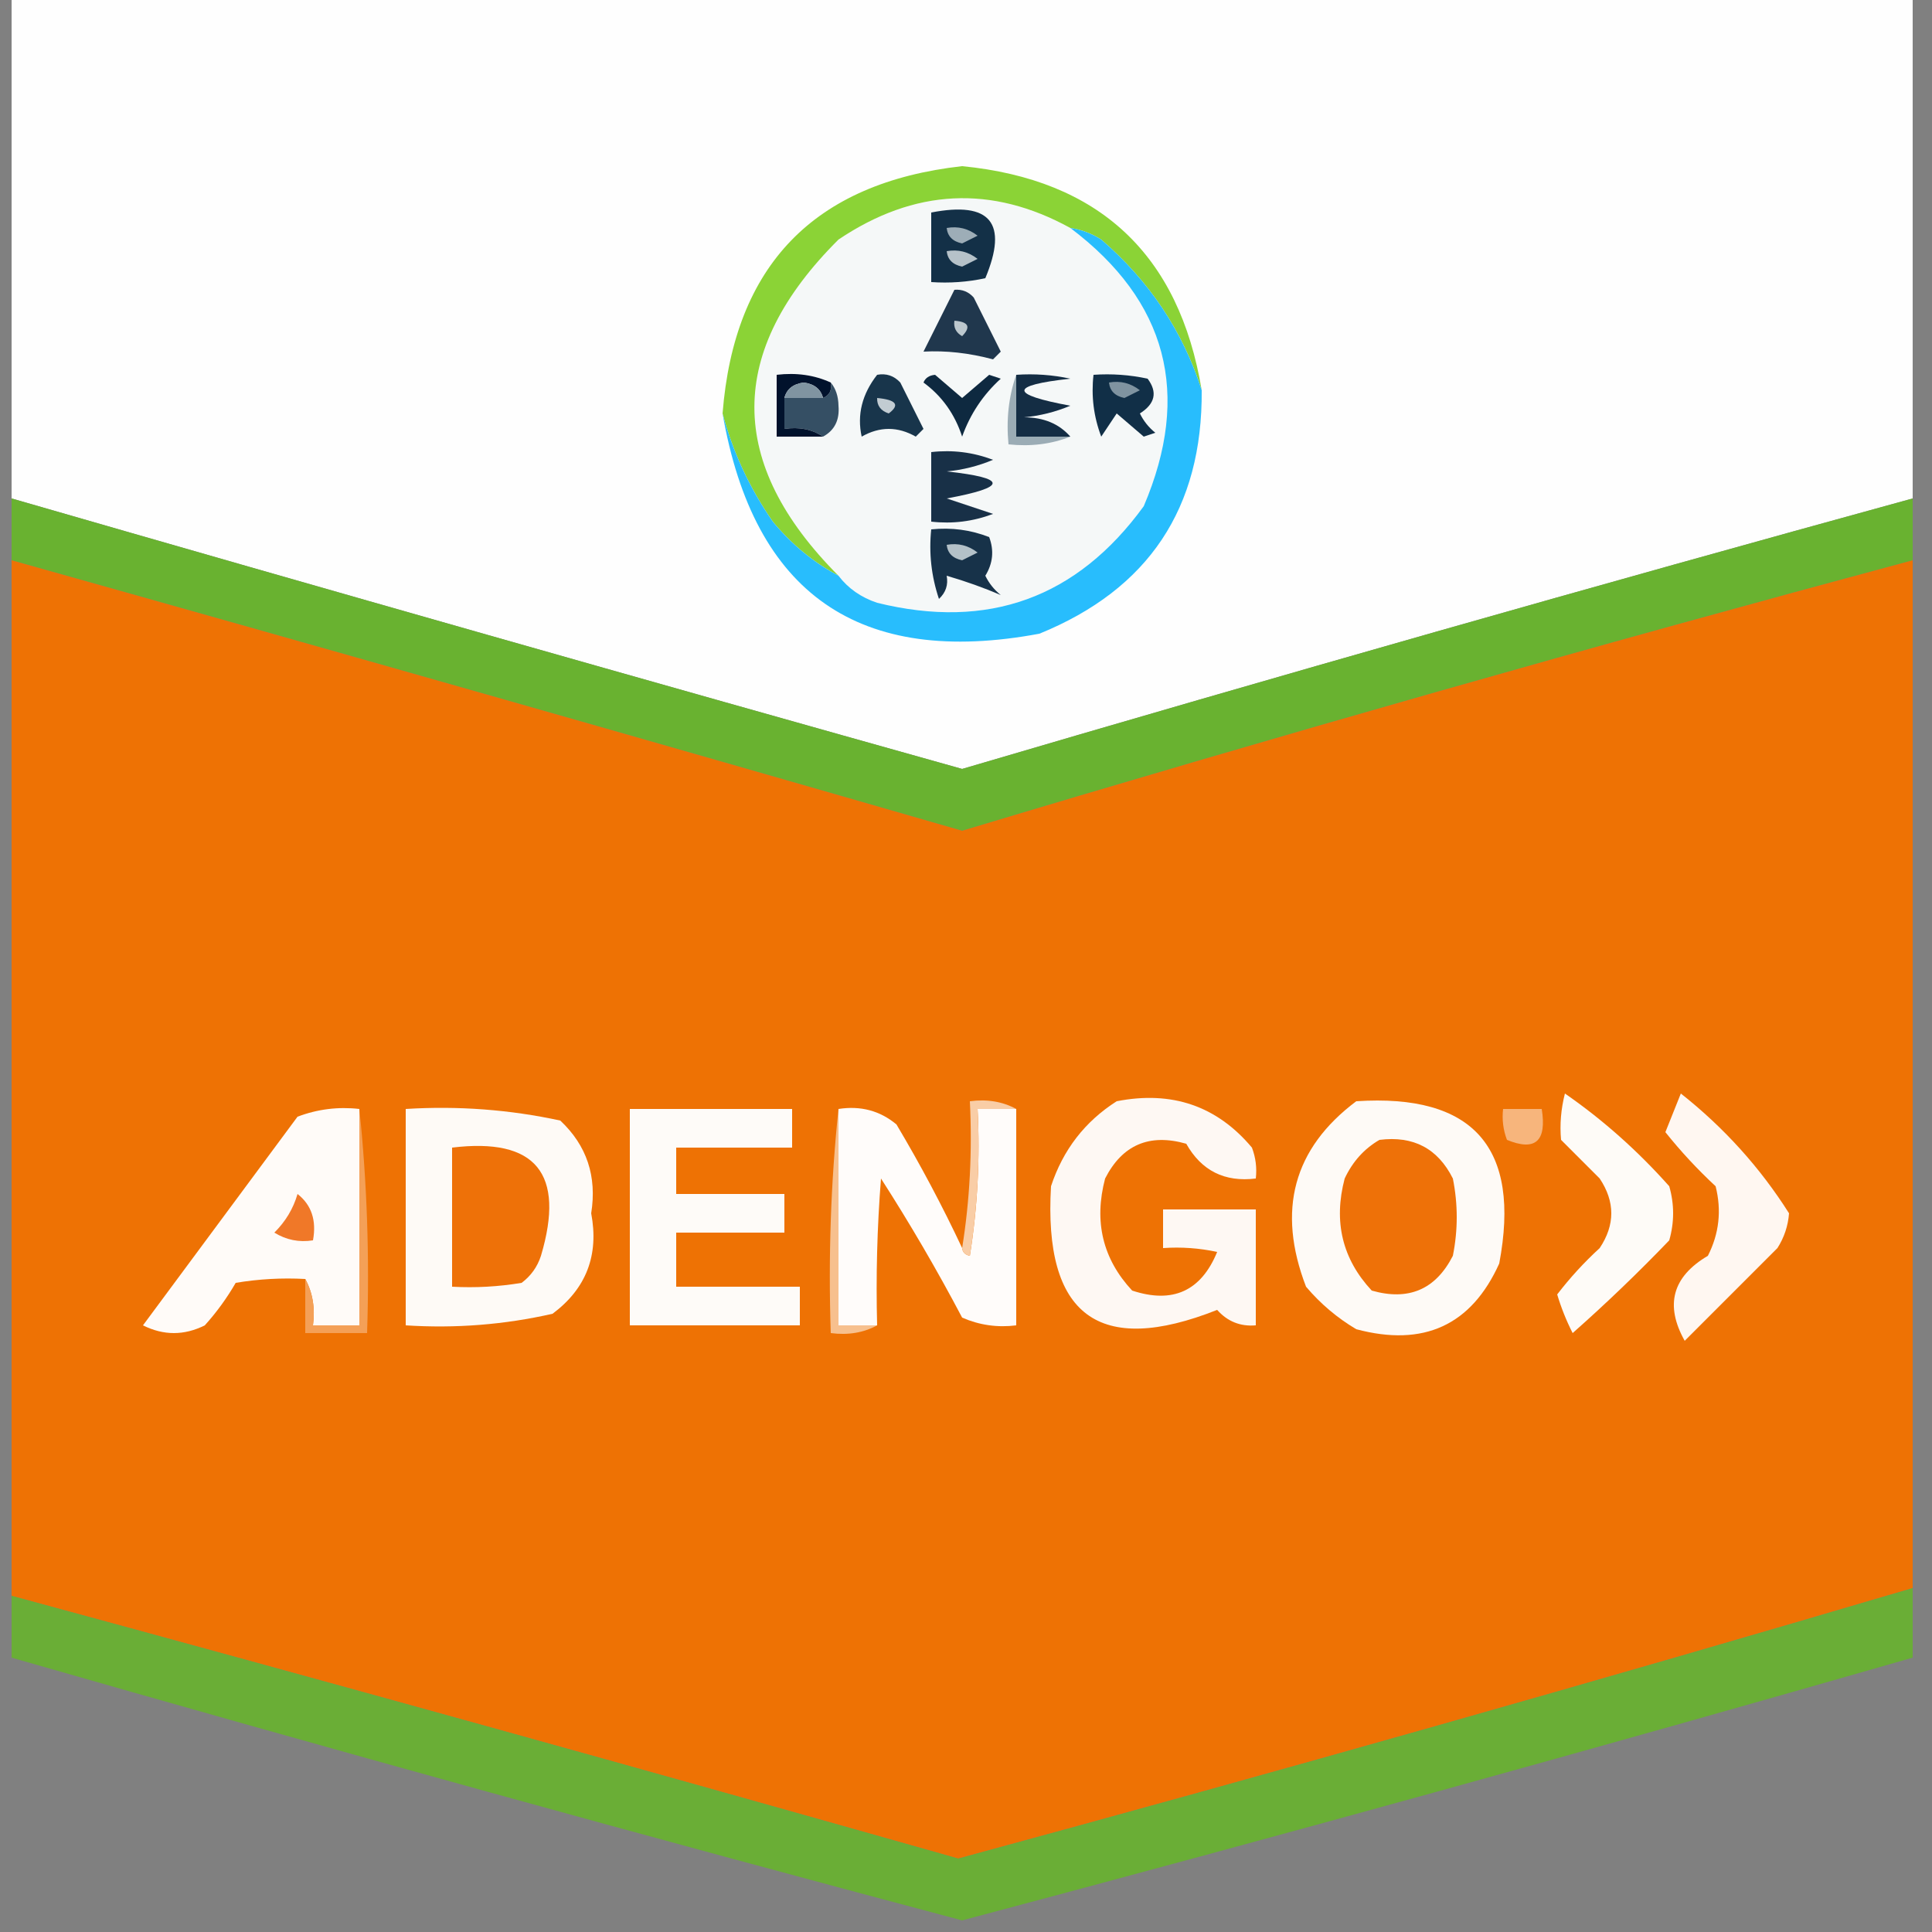 <?xml version="1.0" encoding="UTF-8"?>
<!DOCTYPE svg PUBLIC "-//W3C//DTD SVG 1.1//EN" "http://www.w3.org/Graphics/SVG/1.1/DTD/svg11.dtd">
<svg xmlns="http://www.w3.org/2000/svg" version="1.1" width="250px" height="250px" style="shape-rendering:geometricPrecision; text-rendering:geometricPrecision; image-rendering:optimizeQuality; fill-rule:evenodd; clip-rule:evenodd" xmlns:xlink="http://www.w3.org/1999/xlink">
<rect width="100%" height="100%" fill="#808080" stroke="none"/>
<g><path style="opacity:0.999" fill="#fefefe" d="M 1.5,-0.5 C 83.5,-0.5 165.5,-0.5 247.5,-0.5C 247.5,21.167 247.5,42.833 247.5,64.5C 206.408,75.786 165.408,87.453 124.5,99.5C 83.425,87.982 42.425,76.316 1.5,64.5C 1.5,42.833 1.5,21.167 1.5,-0.5 Z"/></g>
<g><path style="opacity:1" fill="#f5f8f8" d="M 138.5,29.5 C 151.032,38.958 154.199,50.958 148,65.5C 139.367,77.379 127.867,81.546 113.5,78C 111.416,77.303 109.749,76.136 108.5,74.5C 93.992,59.95 93.992,45.45 108.5,31C 118.313,24.403 128.313,23.903 138.5,29.5 Z"/></g>
<g><path style="opacity:1" fill="#8bd336" d="M 155.5,50.5 C 153.063,42.867 148.729,36.367 142.5,31C 141.255,30.209 139.922,29.709 138.5,29.5C 128.313,23.903 118.313,24.403 108.5,31C 93.992,45.45 93.992,59.95 108.5,74.5C 105.269,72.78 102.436,70.447 100,67.5C 96.975,63.123 94.808,58.456 93.5,53.5C 95.015,34.318 105.349,23.651 124.5,21.5C 142.244,23.244 152.577,32.91 155.5,50.5 Z"/></g>
<g><path style="opacity:1" fill="#133047" d="M 120.5,27.5 C 128.159,26.01 130.492,28.843 127.5,36C 125.19,36.497 122.857,36.663 120.5,36.5C 120.5,33.5 120.5,30.5 120.5,27.5 Z"/></g>
<g><path style="opacity:1" fill="#9dadb7" d="M 122.5,29.5 C 123.978,29.238 125.311,29.571 126.5,30.5C 125.833,30.833 125.167,31.167 124.5,31.5C 123.287,31.253 122.62,30.586 122.5,29.5 Z"/></g>
<g><path style="opacity:1" fill="#b6c2c9" d="M 122.5,32.5 C 123.978,32.238 125.311,32.571 126.5,33.5C 125.833,33.833 125.167,34.167 124.5,34.5C 123.287,34.253 122.62,33.586 122.5,32.5 Z"/></g>
<g><path style="opacity:1" fill="#20374d" d="M 123.5,37.5 C 124.496,37.414 125.329,37.748 126,38.5C 127.167,40.833 128.333,43.167 129.5,45.5C 129.167,45.833 128.833,46.167 128.5,46.5C 125.394,45.672 122.394,45.339 119.5,45.5C 120.847,42.807 122.18,40.14 123.5,37.5 Z"/></g>
<g><path style="opacity:1" fill="#bdc8ce" d="M 123.5,41.5 C 125.337,41.639 125.67,42.306 124.5,43.5C 123.702,43.043 123.369,42.376 123.5,41.5 Z"/></g>
<g><path style="opacity:1" fill="#142d44" d="M 131.5,48.5 C 133.857,48.337 136.19,48.503 138.5,49C 130.576,49.871 130.576,51.038 138.5,52.5C 136.577,53.308 134.577,53.808 132.5,54C 135.051,54.002 137.051,54.836 138.5,56.5C 136.167,56.5 133.833,56.5 131.5,56.5C 131.5,53.833 131.5,51.167 131.5,48.5 Z"/></g>
<g><path style="opacity:1" fill="#354f64" d="M 107.5,49.5 C 108.147,50.274 108.48,51.274 108.5,52.5C 108.66,54.355 107.993,55.688 106.5,56.5C 105.081,55.549 103.415,55.215 101.5,55.5C 101.5,54.167 101.5,52.833 101.5,51.5C 103.167,51.5 104.833,51.5 106.5,51.5C 107.338,51.158 107.672,50.492 107.5,49.5 Z"/></g>
<g><path style="opacity:1" fill="#112f47" d="M 141.5,48.5 C 143.857,48.337 146.19,48.503 148.5,49C 149.809,50.751 149.475,52.251 147.5,53.5C 147.977,54.478 148.643,55.311 149.5,56C 149,56.167 148.5,56.333 148,56.5C 146.832,55.491 145.665,54.491 144.5,53.5C 143.833,54.5 143.167,55.5 142.5,56.5C 141.52,53.913 141.187,51.247 141.5,48.5 Z"/></g>
<g><path style="opacity:1" fill="#7f93a0" d="M 143.5,49.5 C 144.978,49.238 146.311,49.571 147.5,50.5C 146.833,50.833 146.167,51.167 145.5,51.5C 144.287,51.253 143.62,50.586 143.5,49.5 Z"/></g>
<g><path style="opacity:1" fill="#18354b" d="M 113.5,48.5 C 114.675,48.281 115.675,48.614 116.5,49.5C 117.5,51.5 118.5,53.5 119.5,55.5C 119.167,55.833 118.833,56.167 118.5,56.5C 116.167,55.167 113.833,55.167 111.5,56.5C 110.883,53.667 111.55,51 113.5,48.5 Z"/></g>
<g><path style="opacity:1" fill="#c2ccd2" d="M 113.5,51.5 C 115.983,51.73 116.483,52.397 115,53.5C 113.97,53.164 113.47,52.497 113.5,51.5 Z"/></g>
<g><path style="opacity:1" fill="#0e2940" d="M 119.5,49.5 C 119.735,48.903 120.235,48.57 121,48.5C 122.168,49.509 123.335,50.509 124.5,51.5C 125.665,50.509 126.832,49.509 128,48.5C 128.5,48.667 129,48.833 129.5,49C 127.21,51.08 125.543,53.58 124.5,56.5C 123.55,53.58 121.884,51.247 119.5,49.5 Z"/></g>
<g><path style="opacity:1" fill="#01122c" d="M 107.5,49.5 C 107.672,50.492 107.338,51.158 106.5,51.5C 106.209,50.351 105.376,49.684 104,49.5C 102.624,49.684 101.791,50.351 101.5,51.5C 101.5,52.833 101.5,54.167 101.5,55.5C 103.415,55.215 105.081,55.549 106.5,56.5C 104.5,56.5 102.5,56.5 100.5,56.5C 100.5,53.833 100.5,51.167 100.5,48.5C 103.059,48.198 105.393,48.532 107.5,49.5 Z"/></g>
<g><path style="opacity:1" fill="#8094a1" d="M 106.5,51.5 C 104.833,51.5 103.167,51.5 101.5,51.5C 101.791,50.351 102.624,49.684 104,49.5C 105.376,49.684 106.209,50.351 106.5,51.5 Z"/></g>
<g><path style="opacity:1" fill="#9bacb5" d="M 131.5,48.5 C 131.5,51.167 131.5,53.833 131.5,56.5C 133.833,56.5 136.167,56.5 138.5,56.5C 136.052,57.473 133.385,57.806 130.5,57.5C 130.19,54.287 130.523,51.287 131.5,48.5 Z"/></g>
<g><path style="opacity:0.999" fill="#69b230" d="M 1.5,64.5 C 42.425,76.316 83.425,87.982 124.5,99.5C 165.408,87.453 206.408,75.786 247.5,64.5C 247.5,67.167 247.5,69.833 247.5,72.5C 206.352,83.548 165.352,95.215 124.5,107.5C 83.526,95.674 42.526,84.007 1.5,72.5C 1.5,69.833 1.5,67.167 1.5,64.5 Z"/></g>
<g><path style="opacity:0.999" fill="#ee7204" d="M 1.5,72.5 C 42.526,84.007 83.526,95.674 124.5,107.5C 165.352,95.215 206.352,83.548 247.5,72.5C 247.5,116.833 247.5,161.167 247.5,205.5C 206.52,217.601 165.353,229.268 124,240.5C 83.21,228.928 42.377,217.595 1.5,206.5C 1.5,161.833 1.5,117.167 1.5,72.5 Z"/></g>
<g><path style="opacity:1" fill="#28bdfd" d="M 138.5,29.5 C 139.922,29.709 141.255,30.209 142.5,31C 148.729,36.367 153.063,42.867 155.5,50.5C 155.624,65.753 148.624,76.253 134.5,82C 111.207,86.353 97.54,76.853 93.5,53.5C 94.808,58.456 96.975,63.123 100,67.5C 102.436,70.447 105.269,72.78 108.5,74.5C 109.749,76.136 111.416,77.303 113.5,78C 127.867,81.546 139.367,77.379 148,65.5C 154.199,50.958 151.032,38.958 138.5,29.5 Z"/></g>
<g><path style="opacity:1" fill="#173249" d="M 120.5,68.5 C 123.119,68.232 125.619,68.565 128,69.5C 128.651,71.235 128.485,72.902 127.5,74.5C 127.977,75.478 128.643,76.311 129.5,77C 127.326,76.063 124.993,75.229 122.5,74.5C 122.719,75.675 122.386,76.675 121.5,77.5C 120.516,74.572 120.183,71.572 120.5,68.5 Z"/></g>
<g><path style="opacity:1" fill="#b4c1c8" d="M 122.5,70.5 C 123.978,70.238 125.311,70.571 126.5,71.5C 125.833,71.833 125.167,72.167 124.5,72.5C 123.287,72.253 122.62,71.586 122.5,70.5 Z"/></g>
<g><path style="opacity:1" fill="#183047" d="M 120.5,58.5 C 123.247,58.187 125.914,58.52 128.5,59.5C 126.577,60.308 124.577,60.808 122.5,61C 130.424,61.871 130.424,63.038 122.5,64.5C 124.5,65.167 126.5,65.833 128.5,66.5C 125.914,67.48 123.247,67.813 120.5,67.5C 120.5,64.5 120.5,61.5 120.5,58.5 Z"/></g>
<g><path style="opacity:1" fill="#fff7f1" d="M 217.5,141.5 C 223.09,145.919 227.757,151.086 231.5,157C 231.375,158.627 230.875,160.127 230,161.5C 226,165.5 222,169.5 218,173.5C 215.407,168.874 216.407,165.207 221,162.5C 222.457,159.634 222.79,156.634 222,153.5C 219.65,151.317 217.483,148.984 215.5,146.5C 216.174,144.805 216.841,143.138 217.5,141.5 Z"/></g>
<g><path style="opacity:1" fill="#fef8f3" d="M 144.5,142.5 C 151.638,141.104 157.472,143.104 162,148.5C 162.49,149.793 162.657,151.127 162.5,152.5C 158.473,152.994 155.473,151.494 153.5,148C 148.726,146.639 145.226,148.139 143,152.5C 141.528,158.076 142.695,162.909 146.5,167C 151.752,168.733 155.419,167.066 157.5,162C 155.19,161.503 152.857,161.337 150.5,161.5C 150.5,159.833 150.5,158.167 150.5,156.5C 154.5,156.5 158.5,156.5 162.5,156.5C 162.5,161.5 162.5,166.5 162.5,171.5C 160.508,171.672 158.842,171.005 157.5,169.5C 142.187,175.57 135.02,170.237 136,153.5C 137.553,148.788 140.386,145.121 144.5,142.5 Z"/></g>
<g><path style="opacity:1" fill="#fefaf6" d="M 175.5,142.5 C 190.668,141.504 196.835,148.504 194,163.5C 190.39,171.496 184.223,174.329 175.5,172C 173.04,170.542 170.873,168.709 169,166.5C 165.195,156.603 167.362,148.603 175.5,142.5 Z"/></g>
<g><path style="opacity:1" fill="#fefbf7" d="M 202.5,141.5 C 207.406,144.898 211.906,148.898 216,153.5C 216.667,155.833 216.667,158.167 216,160.5C 211.985,164.682 207.818,168.682 203.5,172.5C 202.682,170.892 202.015,169.225 201.5,167.5C 203.149,165.35 204.982,163.35 207,161.5C 209,158.5 209,155.5 207,152.5C 205.333,150.833 203.667,149.167 202,147.5C 201.82,145.512 201.986,143.512 202.5,141.5 Z"/></g>
<g><path style="opacity:1" fill="#fffbf8" d="M 46.5,143.5 C 46.5,152.833 46.5,162.167 46.5,171.5C 44.5,171.5 42.5,171.5 40.5,171.5C 40.795,169.265 40.461,167.265 39.5,165.5C 36.482,165.335 33.482,165.502 30.5,166C 29.36,167.973 28.027,169.807 26.5,171.5C 23.833,172.833 21.167,172.833 18.5,171.5C 25.167,162.5 31.833,153.5 38.5,144.5C 41.087,143.52 43.753,143.187 46.5,143.5 Z"/></g>
<g><path style="opacity:1" fill="#fefaf6" d="M 52.5,143.5 C 59.284,143.08 65.95,143.58 72.5,145C 75.931,148.222 77.265,152.222 76.5,157C 77.527,162.414 75.861,166.747 71.5,170C 65.285,171.416 58.952,171.916 52.5,171.5C 52.5,162.167 52.5,152.833 52.5,143.5 Z"/></g>
<g><path style="opacity:1" fill="#fefbf8" d="M 81.5,143.5 C 88.5,143.5 95.5,143.5 102.5,143.5C 102.5,145.167 102.5,146.833 102.5,148.5C 97.5,148.5 92.5,148.5 87.5,148.5C 87.5,150.5 87.5,152.5 87.5,154.5C 92.167,154.5 96.833,154.5 101.5,154.5C 101.5,156.167 101.5,157.833 101.5,159.5C 96.833,159.5 92.167,159.5 87.5,159.5C 87.5,161.833 87.5,164.167 87.5,166.5C 92.833,166.5 98.167,166.5 103.5,166.5C 103.5,168.167 103.5,169.833 103.5,171.5C 96.167,171.5 88.833,171.5 81.5,171.5C 81.5,162.167 81.5,152.833 81.5,143.5 Z"/></g>
<g><path style="opacity:1" fill="#fffcfa" d="M 108.5,143.5 C 111.365,143.055 113.865,143.722 116,145.5C 119.113,150.729 121.947,156.062 124.5,161.5C 124.56,162.043 124.893,162.376 125.5,162.5C 126.496,156.202 126.83,149.868 126.5,143.5C 128.167,143.5 129.833,143.5 131.5,143.5C 131.5,152.833 131.5,162.167 131.5,171.5C 129.076,171.808 126.743,171.474 124.5,170.5C 121.252,164.336 117.752,158.336 114,152.5C 113.5,158.825 113.334,165.158 113.5,171.5C 111.833,171.5 110.167,171.5 108.5,171.5C 108.5,162.167 108.5,152.833 108.5,143.5 Z"/></g>
<g><path style="opacity:1" fill="#f4a057" d="M 46.5,143.5 C 47.494,152.986 47.827,162.652 47.5,172.5C 44.833,172.5 42.167,172.5 39.5,172.5C 39.5,170.167 39.5,167.833 39.5,165.5C 40.461,167.265 40.795,169.265 40.5,171.5C 42.5,171.5 44.5,171.5 46.5,171.5C 46.5,162.167 46.5,152.833 46.5,143.5 Z"/></g>
<g><path style="opacity:1" fill="#f7c08e" d="M 108.5,143.5 C 108.5,152.833 108.5,162.167 108.5,171.5C 110.167,171.5 111.833,171.5 113.5,171.5C 111.735,172.461 109.735,172.795 107.5,172.5C 107.173,162.652 107.506,152.986 108.5,143.5 Z"/></g>
<g><path style="opacity:1" fill="#f9cda6" d="M 131.5,143.5 C 129.833,143.5 128.167,143.5 126.5,143.5C 126.83,149.868 126.496,156.202 125.5,162.5C 124.893,162.376 124.56,162.043 124.5,161.5C 125.49,155.355 125.823,149.022 125.5,142.5C 127.735,142.205 129.735,142.539 131.5,143.5 Z"/></g>
<g><path style="opacity:1" fill="#f7b57c" d="M 194.5,143.5 C 196.167,143.5 197.833,143.5 199.5,143.5C 200.169,147.676 198.669,149.009 195,147.5C 194.51,146.207 194.343,144.873 194.5,143.5 Z"/></g>
<g><path style="opacity:1" fill="#ee7108" d="M 58.5,148.5 C 69.337,147.182 73.171,151.848 70,162.5C 69.535,163.931 68.701,165.097 67.5,166C 64.518,166.498 61.518,166.665 58.5,166.5C 58.5,160.5 58.5,154.5 58.5,148.5 Z"/></g>
<g><path style="opacity:1" fill="#ee7108" d="M 178.5,147.5 C 182.888,146.943 186.055,148.61 188,152.5C 188.667,155.833 188.667,159.167 188,162.5C 185.774,166.861 182.274,168.361 177.5,167C 173.695,162.909 172.528,158.076 174,152.5C 175.025,150.313 176.525,148.646 178.5,147.5 Z"/></g>
<g><path style="opacity:1" fill="#f07828" d="M 38.5,154.5 C 40.308,155.918 40.975,157.918 40.5,160.5C 38.712,160.785 37.045,160.452 35.5,159.5C 36.952,158.06 37.952,156.394 38.5,154.5 Z"/></g>
<g><path style="opacity:0.908" fill="#68b22f" d="M 247.5,205.5 C 247.5,208.5 247.5,211.5 247.5,214.5C 206.619,226.238 165.619,237.571 124.5,248.5C 83.381,237.571 42.381,226.238 1.5,214.5C 1.5,211.833 1.5,209.167 1.5,206.5C 42.377,217.595 83.21,228.928 124,240.5C 165.353,229.268 206.52,217.601 247.5,205.5 Z"/></g>
</svg>
